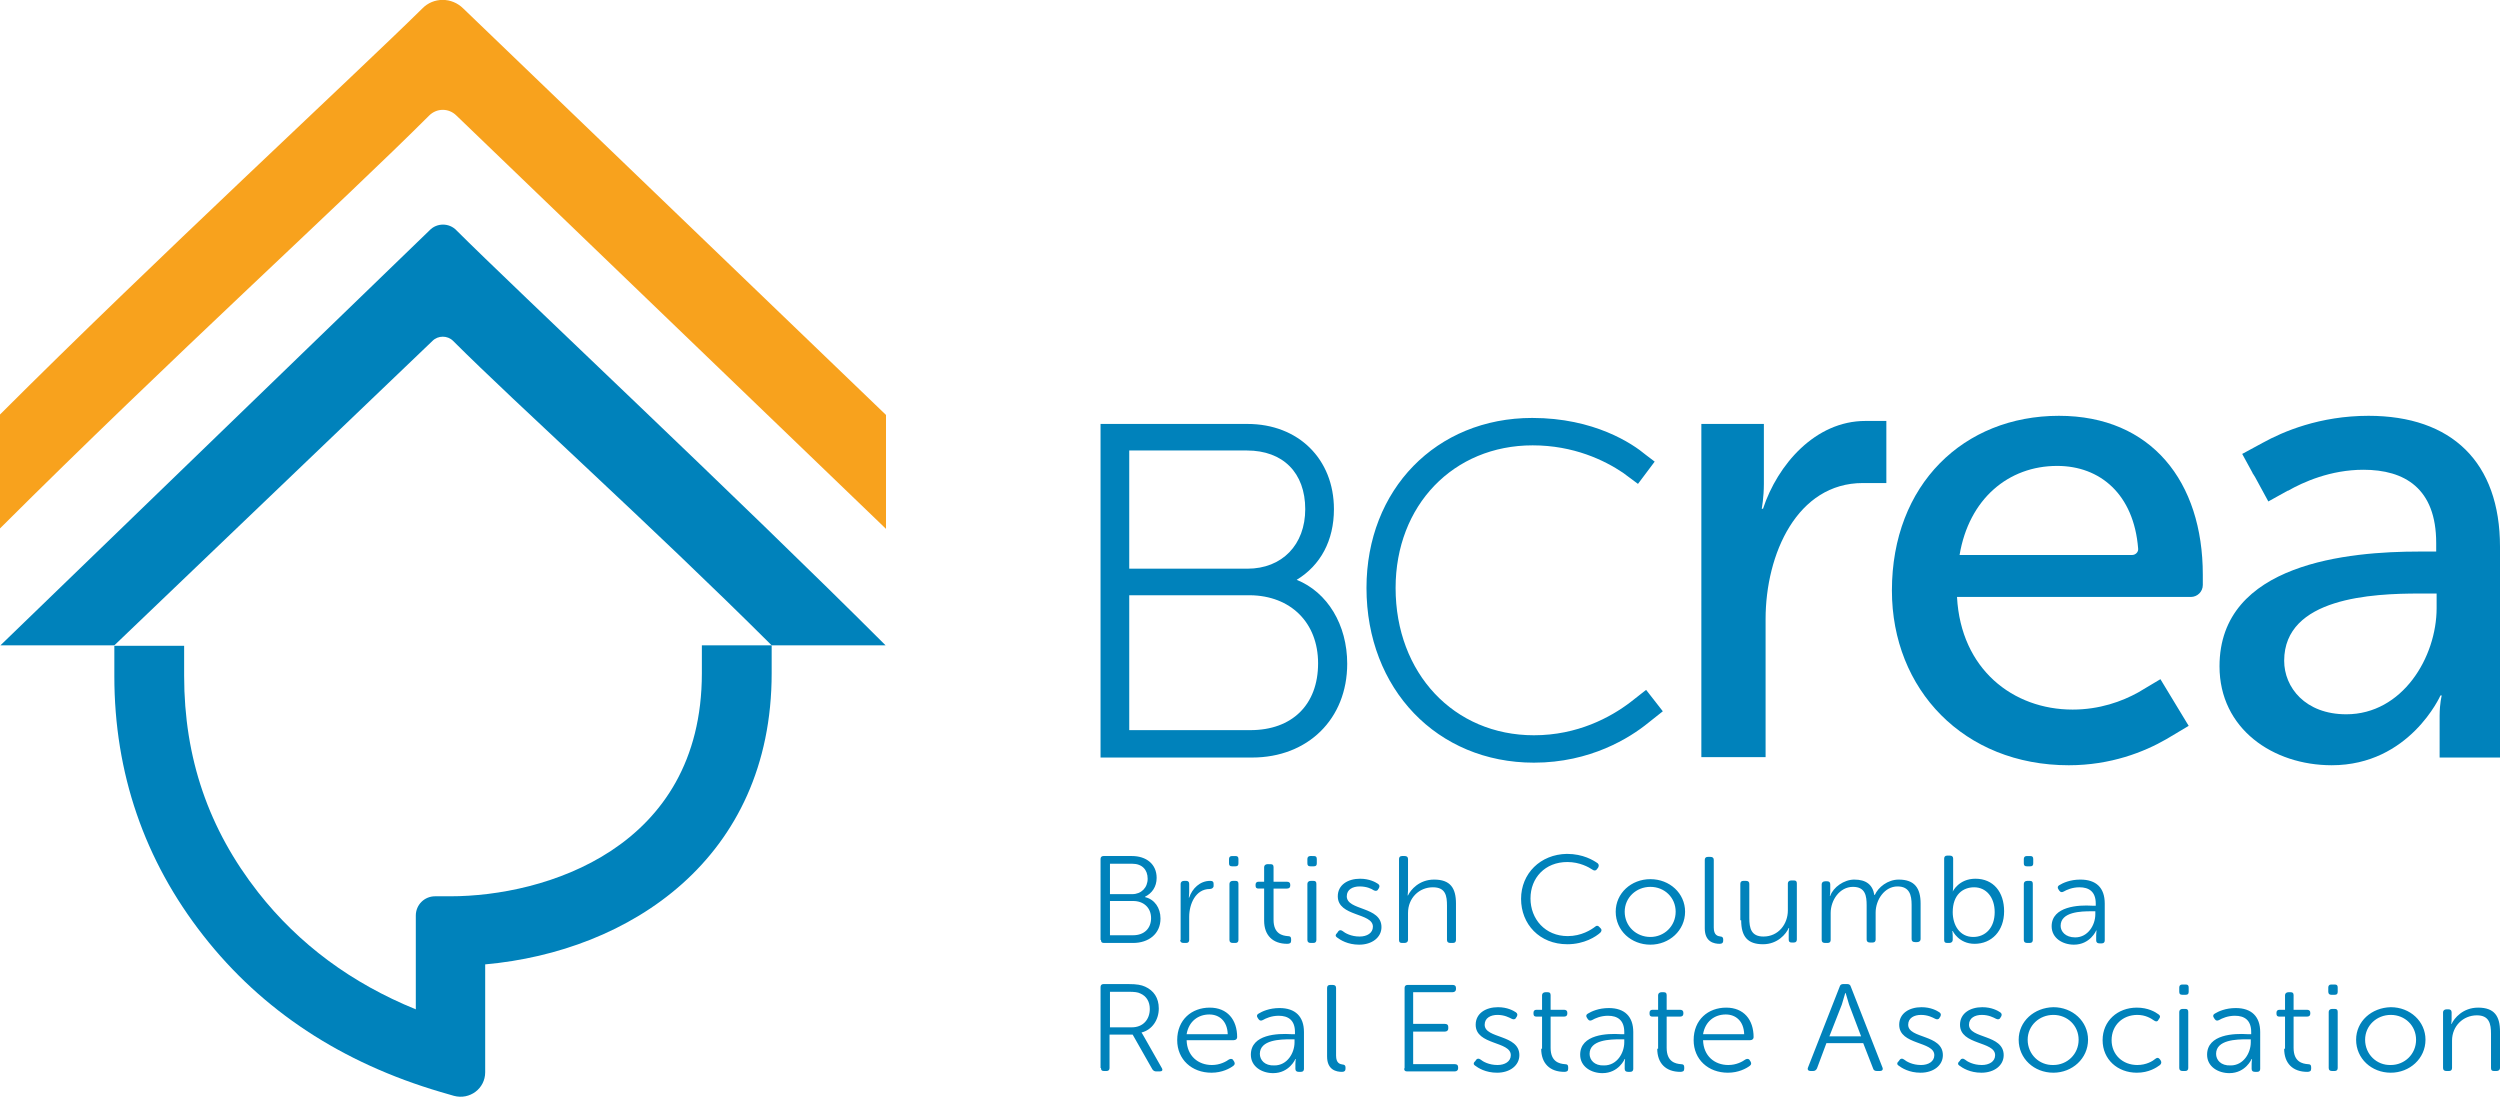 <?xml version="1.0" encoding="utf-8"?>
<!-- Generator: Adobe Illustrator 22.1.0, SVG Export Plug-In . SVG Version: 6.00 Build 0)  -->
<svg version="1.1" id="Layer_1" xmlns="http://www.w3.org/2000/svg" xmlns:xlink="http://www.w3.org/1999/xlink" x="0px" y="0px"
	 viewBox="0 0 583.8 256.1" style="enable-background:new 0 0 583.8 256.1;" xml:space="preserve">
<style type="text/css">
	.st0{fill:#0082BB;}
	.st1{fill:#F8A21D;}
</style>
<g>
	<path class="st0" d="M43,157.8c0,19.2,5.7,35.8,17.3,50.6c9.5,12.1,21.8,21.2,36.8,27.3v-21.9c0-2.5,2-4.5,4.5-4.5h3.6
		c21.8,0,58.7-11,58.7-52.1v-6.5h16.3v6.5c0,43.4-33.3,65-66.9,68v25.2c0,3.8-3.6,6.5-7.3,5.5l-3.1-0.9c-23.1-6.8-41.7-19-55.4-36.5
		c-13.8-17.6-20.8-38-20.8-60.6v-7.1H43V157.8z"/>
	<path class="st0" d="M100.3,53.8L0.1,150.7h26.6l74.3-71.1c1.3-1.3,3.5-1.3,4.8,0c14.8,14.8,46.1,42.9,74.4,71.1h26.6
		c-34.4-34.4-86.8-83.5-100.2-96.9C104.9,52,102,52,100.3,53.8"/>
	<path class="st1" d="M98.6,2C83.4,17,35.5,61.3,0,96.8v26.6C39.5,84,80.1,47.1,100.2,27c1.8-1.8,4.6-1.8,6.4,0l100.3,96.5V96.9
		L108.2,2C105.5-0.7,101.2-0.7,98.6,2"/>
	<path class="st0" d="M257.1,249.4c0,0.5,0.2,0.7,0.7,0.7h0.6c0.5,0,0.7-0.3,0.7-0.7v-7.8h5.4l4.6,8.1c0.2,0.3,0.5,0.5,0.9,0.5h0.8
		c0.6,0,0.8-0.3,0.5-0.8l-4.2-7.4c-0.3-0.6-0.5-0.8-0.5-0.8v-0.1c2.4-0.6,4-2.9,4-5.6c0-2.5-1.2-4.2-3.2-5.1
		c-0.9-0.4-1.9-0.6-3.9-0.6h-5.8c-0.5,0-0.7,0.3-0.7,0.7V249.4z M259.2,239.8v-8.2h4.3c1.5,0,2.2,0.1,2.8,0.4
		c1.4,0.6,2.2,1.9,2.2,3.6c0,2.5-1.6,4.3-4.2,4.3H259.2z M274.9,242.9c0,4.5,3.4,7.6,8,7.6c2.5,0,4.3-1,5.1-1.6
		c0.4-0.3,0.4-0.6,0.2-1l-0.2-0.3c-0.2-0.4-0.6-0.4-1-0.2c-0.7,0.5-2.1,1.3-4,1.3c-3.2,0-5.8-2.1-5.9-5.8h11c0.5,0,0.8-0.3,0.8-0.7
		c0-4.1-2.3-6.9-6.4-6.9C278.3,235.3,274.9,238.1,274.9,242.9 M277.1,241.5c0.5-3,2.7-4.6,5.3-4.6c2.3,0,4.2,1.5,4.3,4.6H277.1z
		 M292.1,246.3c0,2.8,2.6,4.3,5.2,4.3c3.8,0,5.2-3.3,5.2-3.3h0.1c0,0-0.1,0.4-0.1,1.1v1.2c0,0.5,0.3,0.7,0.8,0.7h0.5
		c0.5,0,0.7-0.3,0.7-0.7v-8.6c0-3.6-2-5.6-5.7-5.6c-2.4,0-4.1,0.8-4.9,1.3c-0.4,0.2-0.5,0.6-0.2,1l0.2,0.3c0.3,0.4,0.6,0.4,1,0.2
		c0.7-0.4,2-1,3.7-1c2.2,0,3.8,1,3.8,3.8v0.5h-0.9C298.4,241.3,292.1,241.5,292.1,246.3L292.1,246.3z M294.2,246.1
		c0-3.3,4.8-3.4,7.2-3.4h0.9v0.7c0,2.5-1.7,5.4-4.7,5.4C295.3,248.9,294.2,247.5,294.2,246.1L294.2,246.1z M309.9,246.7
		c0,3.2,2.2,3.6,3.5,3.6c0.6,0,0.8-0.3,0.8-0.7v-0.4c0-0.4-0.3-0.6-0.6-0.6c-0.7-0.1-1.6-0.3-1.6-2.1v-15.8c0-0.5-0.3-0.7-0.8-0.7
		h-0.6c-0.5,0-0.7,0.3-0.7,0.7V246.7z M327.9,249.5c0,0.5,0.2,0.7,0.7,0.7h11.1c0.5,0,0.8-0.3,0.8-0.7v-0.3c0-0.5-0.3-0.7-0.8-0.7
		H330v-7.6h7.4c0.5,0,0.8-0.3,0.8-0.7v-0.4c0-0.5-0.3-0.7-0.8-0.7H330v-7.4h9.2c0.5,0,0.8-0.3,0.8-0.7v-0.3c0-0.5-0.3-0.7-0.8-0.7
		h-10.5c-0.5,0-0.7,0.3-0.7,0.7V249.5z M344.4,248.8c0.8,0.6,2.5,1.7,5.2,1.7c3,0,5.2-1.7,5.2-4.1c0-4.9-8.1-3.8-8.1-7.1
		c0-1.6,1.4-2.3,3-2.3c1.6,0,2.7,0.6,3.3,0.9c0.4,0.2,0.8,0.2,1-0.2l0.2-0.3c0.2-0.4,0.2-0.7-0.2-1c-0.6-0.4-2-1.2-4.2-1.2
		c-2.8,0-5.2,1.4-5.2,4.1c0,4.8,8.2,3.8,8.2,7.1c0,1.5-1.4,2.3-3.1,2.3c-2,0-3.4-0.8-4-1.3c-0.4-0.3-0.8-0.2-1,0.1l-0.2,0.3
		C344,248.2,344.1,248.6,344.4,248.8 M359.9,244.9c0,3.4,2,5.4,5.4,5.4c0.6,0,0.9-0.2,0.9-0.7v-0.4c0-0.5-0.2-0.7-0.8-0.7
		c-1.2-0.1-3.3-0.5-3.3-3.8v-7.3h3.1c0.5,0,0.8-0.2,0.8-0.7v-0.2c0-0.5-0.3-0.7-0.8-0.7h-3.1v-3.4c0-0.5-0.2-0.7-0.7-0.7h-0.5
		c-0.5,0-0.8,0.3-0.8,0.7v3.4h-1.3c-0.5,0-0.7,0.3-0.7,0.7v0.2c0,0.5,0.2,0.7,0.7,0.7h1.3V244.9z M369,246.3c0,2.8,2.6,4.3,5.2,4.3
		c3.8,0,5.2-3.3,5.2-3.3h0.1c0,0-0.1,0.4-0.1,1.1v1.2c0,0.5,0.3,0.7,0.8,0.7h0.5c0.5,0,0.7-0.3,0.7-0.7v-8.6c0-3.6-2-5.6-5.7-5.6
		c-2.4,0-4.1,0.8-4.9,1.3c-0.4,0.2-0.5,0.6-0.2,1l0.2,0.3c0.3,0.4,0.6,0.4,1,0.2c0.7-0.4,2-1,3.7-1c2.2,0,3.8,1,3.8,3.8v0.5h-0.9
		C375.4,241.3,369,241.5,369,246.3L369,246.3z M371.2,246.1c0-3.3,4.8-3.4,7.2-3.4h0.9v0.7c0,2.5-1.7,5.4-4.7,5.4
		C372.3,248.9,371.2,247.5,371.2,246.1L371.2,246.1z M387,244.9c0,3.4,2,5.4,5.4,5.4c0.6,0,0.9-0.2,0.9-0.7v-0.4
		c0-0.5-0.2-0.7-0.8-0.7c-1.2-0.1-3.3-0.5-3.3-3.8v-7.3h3.1c0.5,0,0.8-0.2,0.8-0.7v-0.2c0-0.5-0.3-0.7-0.8-0.7h-3.1v-3.4
		c0-0.5-0.2-0.7-0.7-0.7h-0.5c-0.5,0-0.8,0.3-0.8,0.7v3.4h-1.3c-0.5,0-0.7,0.3-0.7,0.7v0.2c0,0.5,0.2,0.7,0.7,0.7h1.3V244.9z
		 M395.5,242.9c0,4.5,3.4,7.6,8,7.6c2.5,0,4.3-1,5.1-1.6c0.4-0.3,0.4-0.6,0.2-1l-0.2-0.3c-0.2-0.4-0.6-0.4-1-0.2
		c-0.7,0.5-2.1,1.3-4,1.3c-3.2,0-5.8-2.1-5.9-5.8h11c0.5,0,0.8-0.3,0.8-0.7c0-4.1-2.3-6.9-6.4-6.9
		C398.9,235.3,395.5,238.1,395.5,242.9 M397.7,241.5c0.5-3,2.7-4.6,5.3-4.6c2.3,0,4.2,1.5,4.3,4.6H397.7z M422.2,249.3
		c-0.2,0.5,0.1,0.8,0.6,0.8h0.6c0.4,0,0.7-0.2,0.9-0.6l2.2-5.9h8.6l2.3,5.9c0.1,0.4,0.4,0.6,0.9,0.6h0.7c0.5,0,0.8-0.3,0.6-0.8
		l-7.4-18.9c-0.1-0.4-0.4-0.6-0.8-0.6h-1c-0.4,0-0.7,0.2-0.8,0.6L422.2,249.3z M427.2,242l2.9-7.4c0.3-1,0.8-2.7,0.8-2.7h0.1
		c0,0,0.5,1.7,0.8,2.7l2.8,7.4H427.2z M443.3,248.8c0.8,0.6,2.5,1.7,5.2,1.7c3,0,5.2-1.7,5.2-4.1c0-4.9-8.1-3.8-8.1-7.1
		c0-1.6,1.4-2.3,3-2.3s2.7,0.6,3.3,0.9c0.4,0.2,0.8,0.2,1-0.2l0.2-0.3c0.2-0.4,0.2-0.7-0.2-1c-0.6-0.4-2-1.2-4.2-1.2
		c-2.8,0-5.2,1.4-5.2,4.1c0,4.8,8.2,3.8,8.2,7.1c0,1.5-1.4,2.3-3.1,2.3c-2,0-3.4-0.8-4-1.3c-0.4-0.3-0.8-0.2-1,0.1l-0.2,0.3
		C442.9,248.2,443,248.6,443.3,248.8 M457.5,248.8c0.8,0.6,2.5,1.7,5.2,1.7c3,0,5.2-1.7,5.2-4.1c0-4.9-8.1-3.8-8.1-7.1
		c0-1.6,1.4-2.3,3-2.3c1.6,0,2.7,0.6,3.3,0.9c0.4,0.2,0.8,0.2,1-0.2l0.2-0.3c0.2-0.4,0.2-0.7-0.2-1c-0.6-0.4-2-1.2-4.2-1.2
		c-2.8,0-5.2,1.4-5.2,4.1c0,4.8,8.2,3.8,8.2,7.1c0,1.5-1.4,2.3-3.1,2.3c-2,0-3.4-0.8-4-1.3c-0.4-0.3-0.8-0.2-1,0.1l-0.2,0.3
		C457.1,248.2,457.2,248.6,457.5,248.8 M471.4,242.8c0,4.4,3.6,7.7,8.1,7.7c4.4,0,8.1-3.3,8.1-7.7c0-4.3-3.6-7.6-8.1-7.6
		C475,235.3,471.4,238.5,471.4,242.8 M473.5,242.8c0-3.3,2.7-5.8,6-5.8c3.3,0,5.9,2.5,5.9,5.8c0,3.4-2.7,5.9-5.9,5.9
		C476.2,248.8,473.5,246.2,473.5,242.8 M491,242.9c0,4.5,3.5,7.6,8,7.6c2.8,0,4.6-1.2,5.4-1.8c0.3-0.3,0.4-0.6,0.2-1l-0.2-0.3
		c-0.3-0.4-0.6-0.5-1-0.2c-0.7,0.6-2.2,1.5-4.3,1.5c-3.4,0-6-2.4-6-5.8c0-3.5,2.6-5.9,6-5.9c1.9,0,3.2,0.8,3.9,1.3
		c0.4,0.3,0.8,0.3,1-0.1l0.2-0.3c0.3-0.4,0.3-0.7-0.1-1c-0.8-0.6-2.5-1.6-5.1-1.6C494.5,235.3,491,238.4,491,242.9 M509.6,232.3h0.8
		c0.5,0,0.7-0.2,0.7-0.7v-1c0-0.5-0.2-0.7-0.7-0.7h-0.8c-0.5,0-0.7,0.3-0.7,0.7v1C508.9,232.1,509.1,232.3,509.6,232.3 M508.9,249.4
		c0,0.5,0.3,0.7,0.8,0.7h0.6c0.5,0,0.7-0.3,0.7-0.7v-13.1c0-0.5-0.2-0.7-0.7-0.7h-0.6c-0.5,0-0.8,0.3-0.8,0.7V249.4z M515.4,246.3
		c0,2.8,2.6,4.3,5.2,4.3c3.8,0,5.2-3.3,5.2-3.3h0.1c0,0-0.1,0.4-0.1,1.1v1.2c0,0.5,0.3,0.7,0.8,0.7h0.5c0.5,0,0.7-0.3,0.7-0.7v-8.6
		c0-3.6-2-5.6-5.7-5.6c-2.4,0-4.1,0.8-4.9,1.3c-0.4,0.2-0.5,0.6-0.2,1l0.2,0.3c0.3,0.4,0.6,0.4,1,0.2c0.7-0.4,2-1,3.7-1
		c2.2,0,3.8,1,3.8,3.8v0.5h-0.9C521.8,241.3,515.4,241.5,515.4,246.3L515.4,246.3z M517.5,246.1c0-3.3,4.8-3.4,7.2-3.4h0.9v0.7
		c0,2.5-1.7,5.4-4.7,5.4C518.6,248.9,517.5,247.5,517.5,246.1L517.5,246.1z M533.4,244.9c0,3.4,2,5.4,5.4,5.4c0.6,0,0.9-0.2,0.9-0.7
		v-0.4c0-0.5-0.2-0.7-0.8-0.7c-1.2-0.1-3.3-0.5-3.3-3.8v-7.3h3.1c0.5,0,0.8-0.2,0.8-0.7v-0.2c0-0.5-0.3-0.7-0.8-0.7h-3.1v-3.4
		c0-0.5-0.2-0.7-0.7-0.7h-0.5c-0.5,0-0.8,0.3-0.8,0.7v3.4h-1.3c-0.5,0-0.7,0.3-0.7,0.7v0.2c0,0.5,0.2,0.7,0.7,0.7h1.3V244.9z
		 M544.4,232.3h0.8c0.5,0,0.7-0.2,0.7-0.7v-1c0-0.5-0.2-0.7-0.7-0.7h-0.8c-0.5,0-0.7,0.3-0.7,0.7v1
		C543.7,232.1,544,232.3,544.4,232.3 M543.8,249.4c0,0.5,0.3,0.7,0.8,0.7h0.6c0.5,0,0.7-0.3,0.7-0.7v-13.1c0-0.5-0.2-0.7-0.7-0.7
		h-0.6c-0.5,0-0.8,0.3-0.8,0.7V249.4z M550.2,242.8c0,4.4,3.6,7.7,8.1,7.7c4.4,0,8.1-3.3,8.1-7.7c0-4.3-3.6-7.6-8.1-7.6
		C553.8,235.3,550.2,238.5,550.2,242.8 M552.3,242.8c0-3.3,2.7-5.8,6-5.8c3.3,0,5.9,2.5,5.9,5.8c0,3.4-2.7,5.9-5.9,5.9
		C555,248.8,552.3,246.2,552.3,242.8 M570.5,249.4c0,0.5,0.3,0.7,0.8,0.7h0.6c0.5,0,0.7-0.3,0.7-0.7v-6.4c0-3.4,2.6-5.9,5.8-5.9
		c2.9,0,3.3,2,3.3,4.3v8c0,0.5,0.2,0.7,0.7,0.7h0.6c0.5,0,0.8-0.3,0.8-0.7v-8.5c0-3.6-1.3-5.6-5.1-5.6c-3.6,0-5.6,2.5-6.2,3.8h-0.1
		c0,0,0.1-0.5,0.1-1v-1.7c0-0.5-0.3-0.7-0.7-0.7h-0.5c-0.5,0-0.8,0.3-0.8,0.7V249.4z"/>
	<path class="st0" d="M257.1,219.5c0,0.5,0.2,0.7,0.7,0.7h6.8c3.6,0,6.4-2.1,6.4-5.7c0-2.5-1.4-4.5-3.6-5v-0.1
		c1.6-0.8,2.7-2.3,2.7-4.4c0-3.2-2.4-5.1-5.8-5.1h-6.6c-0.5,0-0.7,0.3-0.7,0.7V219.5z M259.2,208.7v-7h5.2c2.3,0,3.6,1.4,3.6,3.5
		c0,2.1-1.5,3.6-3.6,3.6H259.2z M259.2,218.4v-8h5.4c2.5,0,4.2,1.6,4.2,4c0,2.4-1.6,4-4.2,4H259.2z M275.6,219.5
		c0,0.5,0.3,0.7,0.8,0.7h0.6c0.5,0,0.7-0.3,0.7-0.7v-5.4c0-3,1.5-6.5,4.8-6.5c0.5,0,0.9-0.3,0.9-0.7v-0.5c0-0.5-0.2-0.7-0.8-0.7
		c-2.4,0-4.2,1.8-4.9,3.9h-0.1c0,0,0.1-0.5,0.1-1.2v-2c0-0.5-0.3-0.7-0.7-0.7h-0.5c-0.5,0-0.8,0.3-0.8,0.7V219.5z M287.7,202.3h0.8
		c0.5,0,0.7-0.2,0.7-0.7v-1c0-0.5-0.2-0.7-0.7-0.7h-0.8c-0.5,0-0.7,0.3-0.7,0.7v1C287,202.1,287.2,202.3,287.7,202.3 M287.1,219.5
		c0,0.5,0.3,0.7,0.8,0.7h0.6c0.5,0,0.7-0.3,0.7-0.7v-13.1c0-0.5-0.2-0.7-0.7-0.7h-0.6c-0.5,0-0.8,0.3-0.8,0.7V219.5z M295.2,215
		c0,3.4,2,5.4,5.4,5.4c0.6,0,0.9-0.2,0.9-0.7v-0.4c0-0.5-0.2-0.7-0.8-0.7c-1.2-0.1-3.3-0.5-3.3-3.8v-7.3h3.1c0.5,0,0.8-0.2,0.8-0.7
		v-0.2c0-0.5-0.3-0.7-0.8-0.7h-3.1v-3.4c0-0.5-0.2-0.7-0.7-0.7H296c-0.5,0-0.8,0.3-0.8,0.7v3.4h-1.3c-0.5,0-0.7,0.3-0.7,0.7v0.2
		c0,0.5,0.2,0.7,0.7,0.7h1.3V215z M306,202.3h0.8c0.5,0,0.7-0.2,0.7-0.7v-1c0-0.5-0.2-0.7-0.7-0.7H306c-0.5,0-0.7,0.3-0.7,0.7v1
		C305.3,202.1,305.5,202.3,306,202.3 M305.3,219.5c0,0.5,0.3,0.7,0.8,0.7h0.6c0.5,0,0.7-0.3,0.7-0.7v-13.1c0-0.5-0.2-0.7-0.7-0.7
		h-0.6c-0.5,0-0.8,0.3-0.8,0.7V219.5z M312.2,218.9c0.8,0.6,2.5,1.7,5.2,1.7c3,0,5.2-1.7,5.2-4.1c0-4.9-8.1-3.8-8.1-7.2
		c0-1.6,1.4-2.3,3-2.3c1.6,0,2.7,0.5,3.3,0.9c0.4,0.2,0.8,0.2,1-0.2l0.2-0.3c0.2-0.4,0.2-0.7-0.2-1c-0.6-0.4-2-1.2-4.2-1.2
		c-2.8,0-5.2,1.4-5.2,4.1c0,4.8,8.2,3.8,8.2,7.1c0,1.5-1.4,2.3-3.1,2.3c-2,0-3.4-0.8-4-1.3c-0.4-0.3-0.8-0.2-1,0.1l-0.2,0.3
		C311.8,218.3,311.8,218.6,312.2,218.9 M326.7,219.5c0,0.5,0.2,0.7,0.7,0.7h0.6c0.5,0,0.8-0.3,0.8-0.7v-6.3c0-3.5,2.6-6,5.8-6
		c3,0,3.3,2,3.3,4.3v8c0,0.5,0.3,0.7,0.8,0.7h0.6c0.5,0,0.7-0.3,0.7-0.7V211c0-3.6-1.3-5.6-5.1-5.6c-3.5,0-5.5,2.4-6.1,3.7h-0.1
		c0,0,0.1-0.5,0.1-1.2v-7.3c0-0.5-0.3-0.7-0.8-0.7h-0.6c-0.5,0-0.7,0.3-0.7,0.7V219.5z M355.2,209.9c0,5.9,4.3,10.6,10.8,10.6
		c4,0,6.7-1.8,7.7-2.7c0.3-0.3,0.4-0.7,0.1-1l-0.3-0.3c-0.3-0.4-0.7-0.4-1-0.1c-0.9,0.7-3.2,2.2-6.4,2.2c-5.3,0-8.7-4-8.7-8.8
		c0-4.8,3.4-8.5,8.6-8.5c2.9,0,5,1.2,5.9,1.8c0.4,0.3,0.8,0.2,1-0.1l0.3-0.4c0.2-0.4,0.2-0.7-0.1-1c-1-0.7-3.4-2.2-7.2-2.2
		C359.7,199.5,355.2,204,355.2,209.9 M377.3,212.9c0,4.4,3.6,7.7,8.1,7.7c4.4,0,8.1-3.3,8.1-7.7c0-4.3-3.6-7.6-8.1-7.6
		C380.9,205.3,377.3,208.6,377.3,212.9 M379.4,212.9c0-3.3,2.7-5.8,6-5.8c3.3,0,5.9,2.5,5.9,5.8c0,3.4-2.7,5.9-5.9,5.9
		C382.1,218.8,379.4,216.3,379.4,212.9 M398.1,216.8c0,3.2,2.2,3.6,3.5,3.6c0.6,0,0.8-0.3,0.8-0.7v-0.4c0-0.4-0.3-0.6-0.6-0.6
		c-0.7-0.1-1.6-0.3-1.6-2.1v-15.8c0-0.5-0.3-0.7-0.8-0.7h-0.6c-0.5,0-0.7,0.3-0.7,0.7V216.8z M406.6,214.9c0,3.8,1.5,5.6,5.1,5.6
		c3.4,0,5.4-2.4,6-3.8h0.1c0,0-0.1,0.5-0.1,1v1.7c0,0.5,0.2,0.7,0.7,0.7h0.5c0.5,0,0.7-0.3,0.7-0.7v-13.1c0-0.5-0.2-0.7-0.7-0.7
		h-0.6c-0.5,0-0.8,0.3-0.8,0.7v6.3c0,3.2-2.2,6.1-5.7,6.1c-2.9,0-3.3-2-3.3-4.3v-8c0-0.5-0.3-0.7-0.8-0.7h-0.6
		c-0.5,0-0.7,0.3-0.7,0.7V214.9z M425.4,219.5c0,0.5,0.3,0.7,0.8,0.7h0.6c0.5,0,0.7-0.3,0.7-0.7v-6.3c0-3,2.1-6.1,5.2-6.1
		c2.9,0,3.2,2.1,3.2,4.3v8c0,0.5,0.3,0.7,0.8,0.7h0.6c0.5,0,0.7-0.3,0.7-0.7v-6.3c0-3,2.1-6.1,5.1-6.1c2.8,0,3.3,2,3.3,4.3v8
		c0,0.5,0.3,0.7,0.8,0.7h0.5c0.5,0,0.8-0.3,0.8-0.7V211c0-3.6-1.4-5.6-5.1-5.6c-2.6,0-4.8,1.8-5.6,3.6h-0.1
		c-0.4-2.4-1.9-3.6-4.7-3.6c-2.4,0-4.9,1.8-5.6,3.8h-0.1c0,0,0.1-0.5,0.1-1v-1.7c0-0.5-0.3-0.7-0.7-0.7h-0.5c-0.5,0-0.8,0.3-0.8,0.7
		V219.5z M454,219.5c0,0.5,0.2,0.7,0.7,0.7h0.5c0.5,0,0.8-0.3,0.8-0.7v-1c0-0.6-0.1-1.1-0.1-1.1h0.1c0,0,1.4,3,5.1,3
		c4,0,6.9-3,6.9-7.6c0-4.5-2.5-7.6-6.7-7.6c-3.9,0-5.3,3-5.3,3H456c0,0,0.1-0.5,0.1-1.2v-6.5c0-0.5-0.3-0.7-0.8-0.7h-0.6
		c-0.5,0-0.7,0.3-0.7,0.7V219.5z M456,213c0-4.1,2.4-5.8,5-5.8c2.8,0,4.8,2.3,4.8,5.8c0,3.7-2.2,5.8-5,5.8
		C457.6,218.8,456,216,456,213 M473.3,202.3h0.8c0.5,0,0.7-0.2,0.7-0.7v-1c0-0.5-0.2-0.7-0.7-0.7h-0.8c-0.5,0-0.7,0.3-0.7,0.7v1
		C472.6,202.1,472.8,202.3,473.3,202.3 M472.6,219.5c0,0.5,0.3,0.7,0.8,0.7h0.6c0.5,0,0.7-0.3,0.7-0.7v-13.1c0-0.5-0.2-0.7-0.7-0.7
		h-0.6c-0.5,0-0.8,0.3-0.8,0.7V219.5z M479.1,216.3c0,2.8,2.6,4.3,5.2,4.3c3.8,0,5.2-3.3,5.2-3.3h0.1c0,0-0.1,0.4-0.1,1.1v1.2
		c0,0.5,0.3,0.7,0.8,0.7h0.5c0.5,0,0.7-0.3,0.7-0.7v-8.6c0-3.7-2-5.6-5.7-5.6c-2.4,0-4.1,0.8-4.9,1.3c-0.4,0.2-0.5,0.6-0.2,1
		l0.2,0.3c0.3,0.4,0.6,0.4,1,0.2c0.7-0.4,2-1,3.7-1c2.2,0,3.8,1,3.8,3.8v0.5h-0.9C485.5,211.3,479.1,211.6,479.1,216.3L479.1,216.3z
		 M481.2,216.2c0-3.3,4.8-3.4,7.2-3.4h0.9v0.7c0,2.5-1.7,5.4-4.7,5.4C482.3,218.9,481.2,217.5,481.2,216.2L481.2,216.2z"/>
	<path class="st0" d="M397.4,99h5.1h4.3h5.1v14c0,3.2-0.5,5.8-0.5,5.8h0.3c3.4-10.3,12.2-20.5,23.9-20.5h4.9v14.5H435
		c-15.3,0-22.7,16.5-22.7,31.8v32.2h-5.1h-4.8h-5.1V99z"/>
	<path class="st0" d="M553.1,97.1c-11.4,0-20,3.7-24.7,6.3l0,0l-4.8,2.6l2.4,4.4c0,0.1,0,0.1,0.1,0.2l0.5,0.8l3.1,5.7l4.5-2.5
		c0,0,0,0,0.1,0c3.5-2,9.9-4.9,17.6-4.9c9.6,0,17,4.3,17,17.1v2h-4c-16.2,0-46.6,2.6-46.6,26.8c0,14.6,12.5,23.1,26.2,23.1
		c18.2,0,25.4-16.3,25.4-16.3h0.3c0,0-0.5,1.8-0.5,4.8v9.7h5.1h3.9h5.1v-49.2C583.8,107.9,572.5,97.1,553.1,97.1 M569,142
		c0,11.5-8,24.8-21.1,24.8c-9.6,0-14.5-6.3-14.5-12.5c0-14.8,20.7-15.7,31.6-15.7h4V142z"/>
	<path class="st0" d="M514.4,134.2c0-21.7-12-37.1-33.6-37.1c-22.2,0-39,16-39,40.8c0,23.1,16.8,40.8,41.3,40.8
		c9.8,0,17.6-3.1,22.8-6.1l5.2-3.1l-6.6-10.9l-5.2,3.1c-3.8,2.1-9,4-15.3,4c-13.9,0-26.1-9.4-27-26.3h54.6c1.5,0,2.8-1.2,2.8-2.8
		V134.2z M457.6,129.6c2.2-13.1,11.4-20.8,22.8-20.8c10,0,17.9,6.6,18.9,19.3c0.1,0.8-0.6,1.5-1.4,1.5H457.6z"/>
	<path class="st0" d="M384.4,161.1l-3.7,2.9c-4.6,3.5-12.3,7.7-22.5,7.7c-18.7,0-32.3-14.5-32.3-34.4c0-19.3,13.5-33.3,32-33.3
		c9.6,0,16.8,3.5,21.1,6.4l3.5,2.6l3.9-5.2l-2.1-1.6c-3.1-2.6-12-8.6-26.5-8.6c-22.4,0-38.7,16.7-38.7,39.7
		c0,23.6,16.5,40.8,39.1,40.8c13.2,0,22.4-5.8,26.7-9.3l3.4-2.7L384.4,161.1z"/>
	<path class="st0" d="M302.8,135.4c5.6-3.4,8.7-9.2,8.7-16.5c0-11.7-8.3-19.9-20.2-19.9h-34.3v77.9l35.4,0c13,0,22.2-9,22.2-21.9
		C314.6,145.9,310,138.3,302.8,135.4 M307.8,154.9c0,9.7-6.1,15.6-15.8,15.6h-28.3v-31.5h28.2C301.4,139.1,307.8,145.4,307.8,154.9
		 M263.7,132.8v-27.6h27.5c8.4,0,13.6,5.2,13.6,13.7c0,8.3-5.4,13.9-13.5,13.9H263.7z"/>
</g>
</svg>
